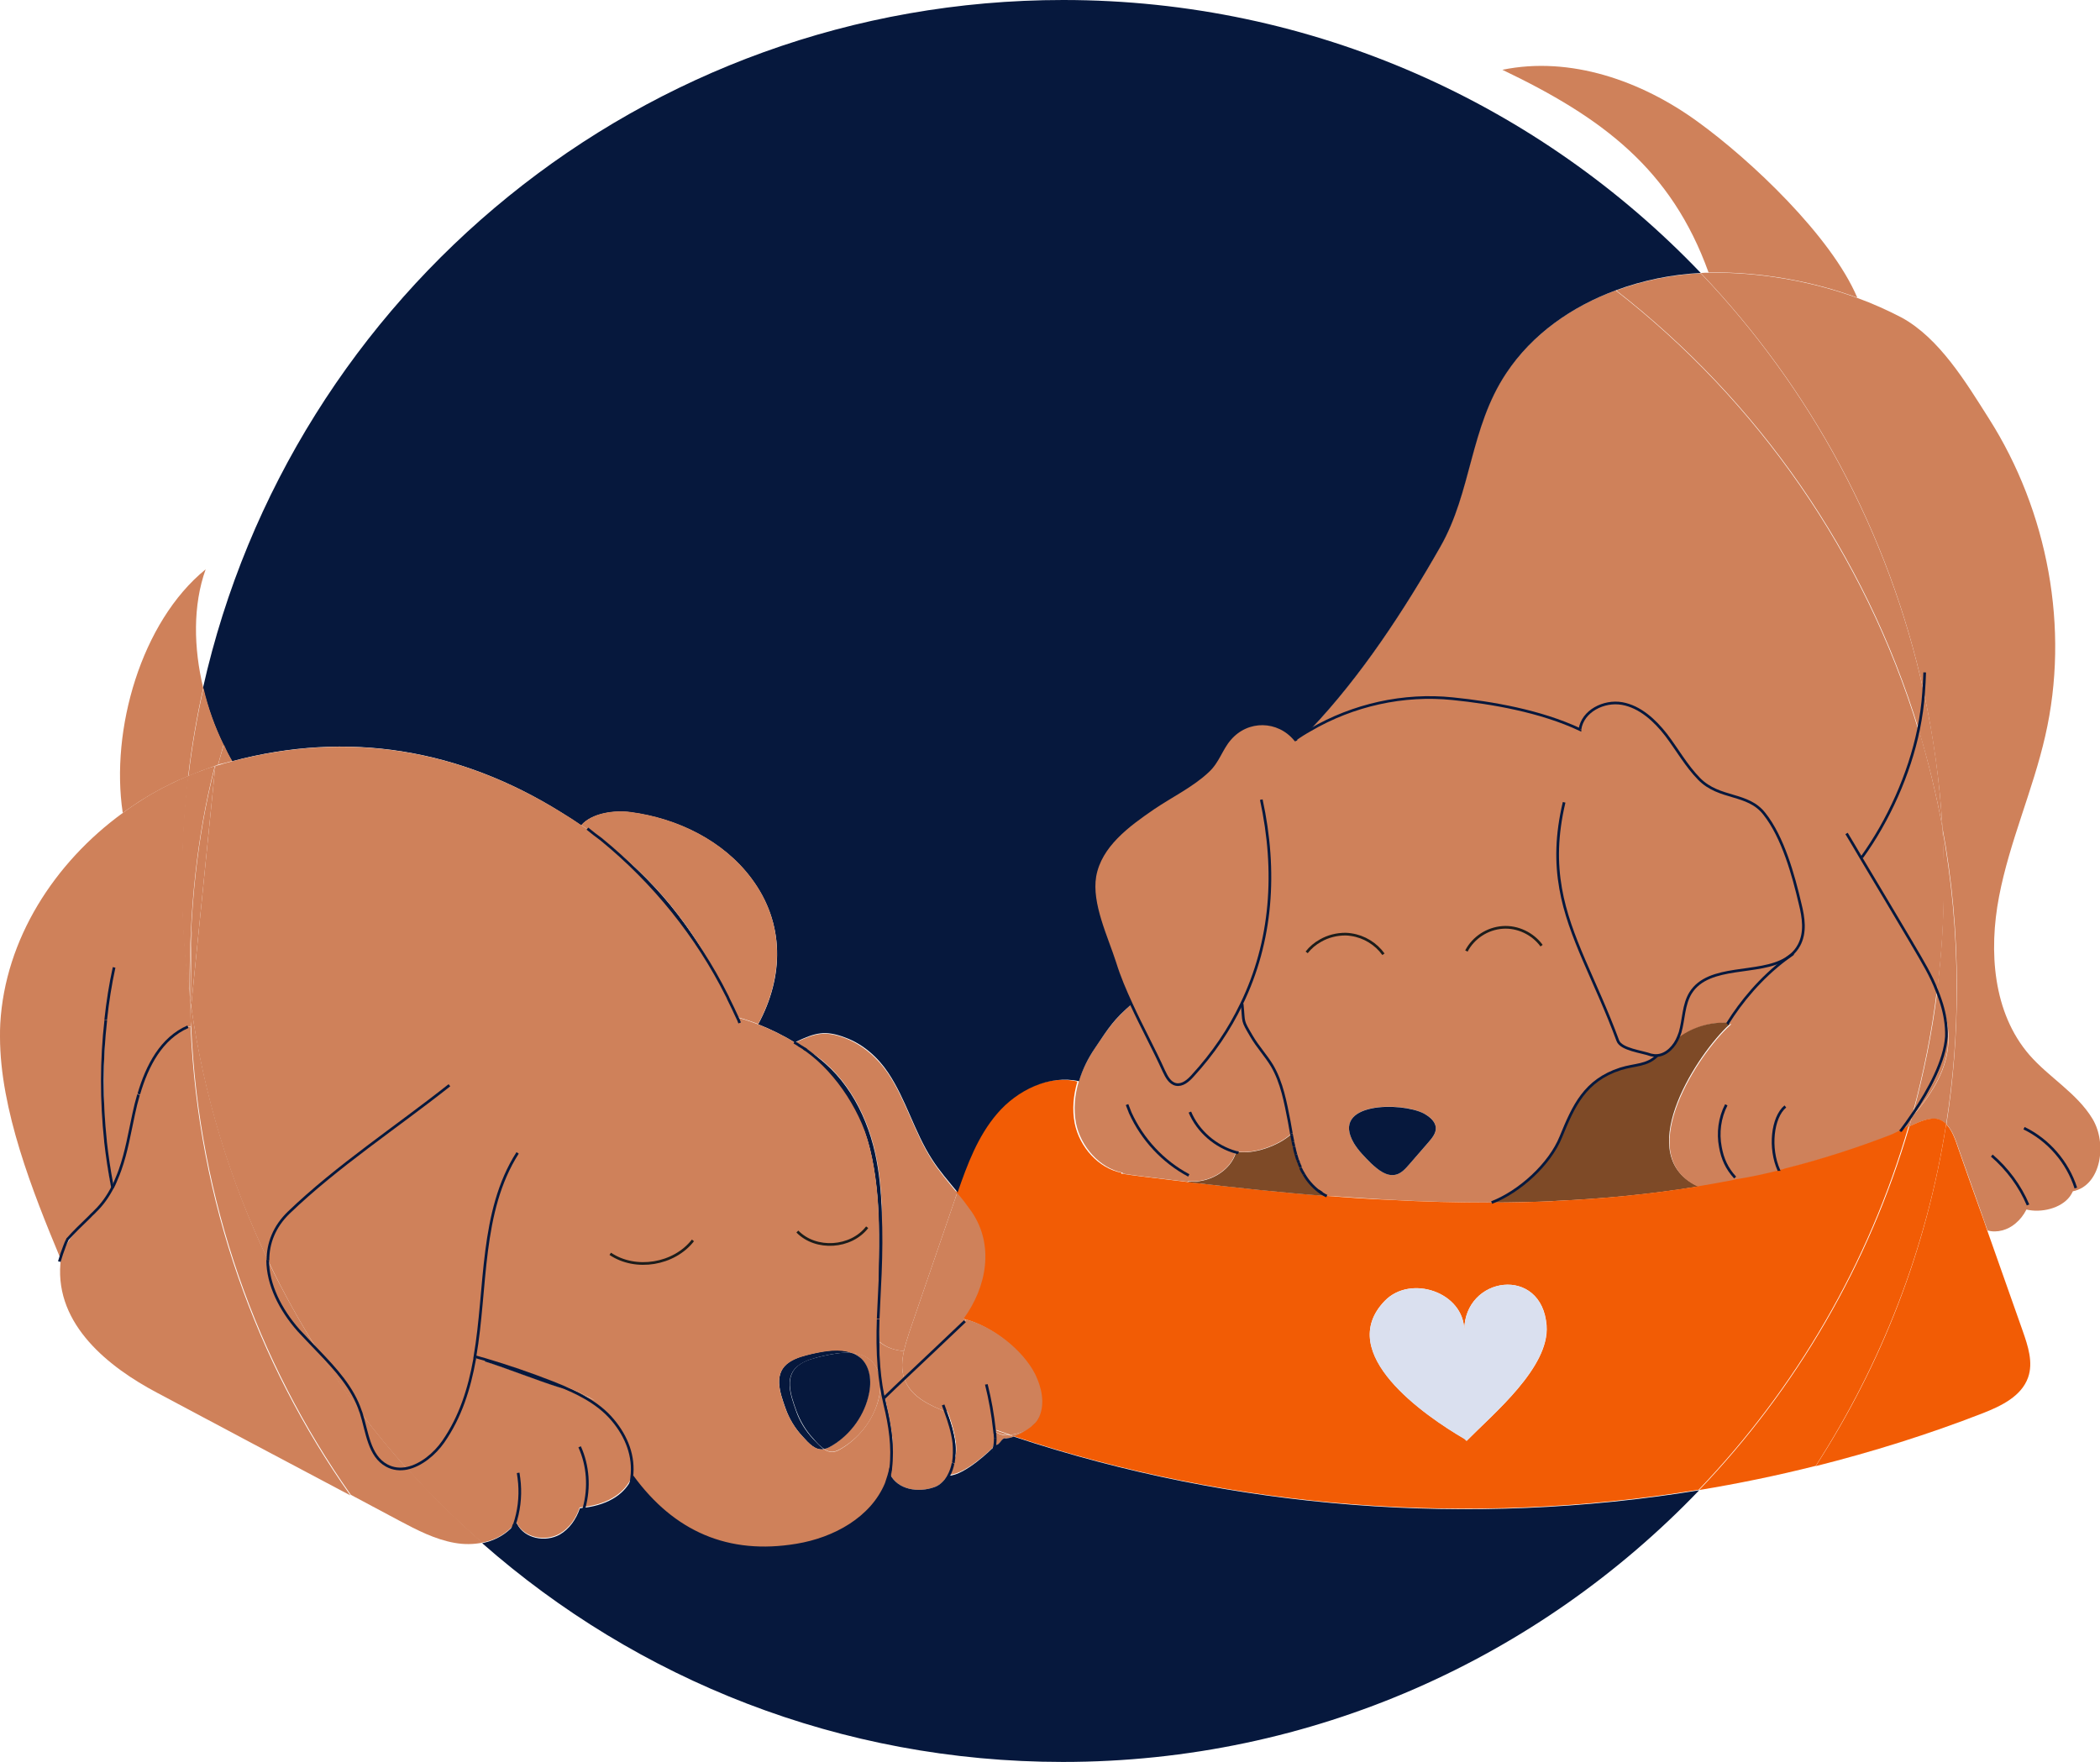 <?xml version="1.0" encoding="utf-8"?>
<!-- Generator: Adobe Illustrator 26.1.0, SVG Export Plug-In . SVG Version: 6.00 Build 0)  -->
<svg version="1.1" id="Calque_1" xmlns="http://www.w3.org/2000/svg" xmlns:xlink="http://www.w3.org/1999/xlink" x="0px" y="0px"
	 width="782.2px" height="656.3px" viewBox="0 0 782.2 656.3" style="enable-background:new 0 0 782.2 656.3;" xml:space="preserve"
	>
<style type="text/css">
	.st0{fill:#F25C05;}
	.st1{fill:#CF815A;}
	.st2{fill:#7E4A27;}
	.st3{fill:#06183D;}
	.st4{fill:#DAE0EF;}
	.st5{fill:none;stroke:#06183D;stroke-miterlimit:10;}
	.st6{fill:none;stroke:#1D1D1B;stroke-miterlimit:10;}
</style>
<path class="st0" d="M676.3,546.2c24.5-37.8,41.4-81,48.6-127.4c2.4,2.4,3.6,6.4,4.6,9.3c2.6,7.5,5.3,15,8,22.6
	c1,2.6,1.8,5.1,2.7,7.7c4.4,12.5,8.8,25,13.2,37.4c2,5.7,4,11.8,2,17.4c-2.5,7-10,10.6-16.9,13.3
	C718.2,534.4,697.4,540.9,676.3,546.2L676.3,546.2z"/>
<path class="st1" d="M725,384.4c0,0.5,0,1.1,0,1.6c-0.6,9.1-6.5,20-12.4,28.7c4-14.8,7.1-30,9-45.5c0.5,1.1,0.9,2.2,1.3,3.3
	C724.2,376.4,725,380.3,725,384.4L725,384.4z"/>
<path class="st1" d="M724.9,418.8c-0.9-0.9-1.8-1.5-3-1.8c-2.9-0.8-7,0.8-10.7,2.7c0.3-1.2,0.7-2.4,1-3.6c6.6-7.6,12.4-16.2,13.4-26
	c0.7-6-0.6-11.8-2.8-17.5c-0.4-1.2-0.8-2.4-1.3-3.5c1.7-13.4,2.5-27,2.5-40.9c0-6.7-0.2-13.4-0.6-20c3.5,19.3,5.4,39.2,5.4,59.6
	C728.9,385.1,727.5,402.2,724.9,418.8L724.9,418.8z"/>
<path class="st0" d="M711.2,419.6c3.8-1.8,7.8-3.5,10.7-2.7c1.2,0.3,2.2,1,3,1.8c-7.2,46.4-24.2,89.5-48.6,127.4
	c-14.3,3.6-28.8,6.6-43.4,9C669,517.4,696.2,471.1,711.2,419.6z"/>
<path class="st1" d="M723.5,308.2c0.4,6.6,0.6,13.2,0.6,20c0,13.8-0.9,27.5-2.5,40.9c-2.3-5.7-5.5-11.2-8.6-16.5
	c-0.2-0.3-0.4-0.7-0.6-1c0-0.1-0.1-0.1-0.1-0.2c-6.3-10.7-12.7-21.3-19-31.9l0.3-0.2c9.9-13.7,17.7-31.1,21.1-47.6
	C718.2,283.6,721.2,295.8,723.5,308.2L723.5,308.2z"/>
<path class="st1" d="M721.6,369c0.5,1.2,0.9,2.3,1.3,3.5c-0.4-1.1-0.9-2.2-1.3-3.3C721.5,369.2,721.6,369.1,721.6,369L721.6,369z"/>
<path class="st1" d="M716.6,258c3.6,16.3,5.9,33.1,6.9,50.2c-2.3-12.4-5.3-24.6-8.9-36.5C715.5,267.2,716.2,262.6,716.6,258
	L716.6,258z"/>
<path class="st1" d="M716.6,258c-0.4,4.6-1,9.2-1.9,13.8c-20-65.6-59.9-122.5-112.7-163.6c10-3.7,20.8-5.9,31.5-6.4
	C674.2,144.5,703.5,198.2,716.6,258L716.6,258z"/>
<path class="st1" d="M725,386c-0.4,10.9-6,20.8-12.7,29.8c0.1-0.4,0.2-0.7,0.3-1.1C718.4,406,724.4,395.1,725,386z"/>
<path class="st1" d="M715.4,357.2c-1-1.8-2.1-3.8-3.1-5.6c0.2,0.3,0.4,0.7,0.6,1c3.1,5.3,6.4,10.7,8.6,16.5c0,0.1,0,0.1,0,0.2
	C719.8,365.1,717.6,361.1,715.4,357.2L715.4,357.2z"/>
<path class="st1" d="M712.2,415.8c6.7-9,12.4-18.9,12.7-29.8c0-0.5,0-1.1,0-1.6c0-4-0.8-8-2.2-11.8c2.2,5.6,3.4,11.5,2.8,17.5
	c-1,9.8-6.8,18.4-13.4,26C712.2,415.9,712.2,415.9,712.2,415.8L712.2,415.8z"/>
<path class="st1" d="M711.6,416.7l0.6-0.8c0,0.1,0,0.1,0,0.2C712,416.2,711.8,416.5,711.6,416.7L711.6,416.7z"/>
<path class="st1" d="M712.2,416c-0.3,1.2-0.7,2.4-1,3.6c-1,0.5-2,1-3,1.5c-0.1,0.1-0.2,0.1-0.3,0.2l3.8-4.6l0-0.1
	C711.8,416.4,712,416.2,712.2,416L712.2,416z"/>
<path class="st1" d="M707.8,421.3c1.5-2,3.1-4.2,4.7-6.6c-0.1,0.4-0.2,0.7-0.3,1.1l-0.6,0.8l0,0.1L707.8,421.3L707.8,421.3z"/>
<path class="st1" d="M504.3,425.9c1.7,2.8,4,5.1,6.4,7.5c2.6,2.4,5.9,5.1,9.3,4.2c2-0.5,3.5-2.2,4.9-3.8c2.4-2.8,4.8-5.5,7.2-8.3
	c1.3-1.5,2.8-3.2,2.7-5.3c-0.1-2.4-2.3-4.3-4.5-5.4C522,410.4,495.3,410.5,504.3,425.9L504.3,425.9z M462.5,374.2
	c-4.5,9.3-10.5,18.3-18.2,26.7c-1.6,1.8-3.8,3.7-6.2,3.2c-2.3-0.5-3.5-2.9-4.5-5c-3.7-8.2-8.2-16.4-12.1-24.9
	c-2.3-5-4.5-10.1-6.1-15.3c-3.1-9.7-9.2-22.1-7.5-32.3c1.9-11.4,12.3-19.1,21.9-25.5c6.5-4.4,14.5-8.4,20.2-13.7
	c3.8-3.6,4.9-8.1,8.2-12c6.6-7.7,18-7.4,24.3,0.2c1.8-1.3,3.7-2.5,5.7-3.6c15.9-9.3,34.7-13.5,53-11.6c14.7,1.5,32.7,4.6,47.4,11.5
	v-0.1c1-6.8,9-10.8,15.7-9.6c6.7,1.2,12.2,6.2,16.4,11.7c4.1,5.5,7.5,11.5,12.3,16.4c7.7,7.8,18.1,5,24.3,13
	c6.8,8.8,10.7,22.8,13.3,33.5c1.2,5.1,2,10.7-0.4,15.3c-0.8,1.5-1.8,2.7-3,3.7c-0.6,0.4-1.2,0.8-1.8,1.3c-10.1,6.3-28.8,2-35.6,12.8
	c-2.7,4.3-2.5,9.8-3.9,14.7c-0.1,0.5-0.3,1.1-0.6,1.6c-1.5,3.5-4.5,6.7-7.8,7c-3.9,3.9-8.3,3.2-13.7,5
	c-13.2,4.3-17.5,13.8-22.2,25.3c-4.2,10.2-15.4,20.5-25.8,24.5c-12.4,0-24.9-0.3-37.3-1c-8-0.4-16-1-24.1-1.5
	c-0.7-0.3-1.3-0.7-1.8-1c-0.5-0.3-0.9-0.6-1.3-0.9c-2.3-1.7-4-3.8-5.4-6.2c-0.2-0.4-0.5-0.8-0.7-1.2c-0.2-0.4-0.4-0.8-0.6-1.2
	c-0.2-0.5-0.5-1.1-0.7-1.6c-0.1-0.4-0.3-0.8-0.5-1.2c-0.2-0.7-0.4-1.3-0.6-2c-0.3-1-0.5-1.9-0.7-2.9c-0.1-0.6-0.2-1.1-0.4-1.7
	c-0.2-0.9-0.3-1.7-0.5-2.5c0-0.2-0.1-0.4-0.1-0.6c-0.3-1.5-0.5-3-0.8-4.5c-1.3-7.2-2.7-14.5-6.4-20.8c-2.3-3.8-5.3-7.1-7.6-10.9
	c-3.7-6.3-2.8-4.8-3.5-11.8L462.5,374.2L462.5,374.2z"/>
<path class="st1" d="M632.3,45.3c19.9,14.4,49.8,42.7,59.5,65.6c-17.3-6.4-36.8-9.6-54.4-9.4h-1c-13.9-38.6-39.6-57.7-76.8-75.5
	C584.9,20.8,611.4,30.1,632.3,45.3L632.3,45.3z"/>
<path class="st1" d="M665.4,357.2c0.6-0.4,1.2-0.9,1.8-1.3C666.6,356.4,666,356.8,665.4,357.2z"/>
<path class="st1" d="M665.4,357.2c-9.6,7.2-16.8,16.2-21.7,23.9c-6.3-0.4-12.8,1.5-17.8,5.2h-0.6c0.2-0.5,0.4-1,0.6-1.6
	c1.4-4.9,1.2-10.3,3.9-14.7C636.6,359.2,655.3,363.5,665.4,357.2L665.4,357.2z"/>
<path class="st2" d="M644.6,381.3c-0.5,0.5-1.1,1-1.6,1.5c-12.4,12.2-34.9,48.3-10.3,59.2c-17.6,2.9-35.4,4.6-53.2,5.4
	c-0.2,0-0.6,0.1-0.9,0.1c-7.7,0.3-15.3,0.5-23,0.5c10.4-4,21.7-14.3,25.8-24.5c4.7-11.5,8.9-21,22.2-25.3c5.4-1.7,9.9-1.1,13.7-5
	c3.4-0.3,6.4-3.4,7.8-7h0.6c5.1-3.7,11.5-5.5,17.8-5.2c0.3,0,0.6,0,0.9,0.1L644.6,381.3L644.6,381.3z"/>
<path class="st1" d="M636.4,101.6h1c17.6-0.2,37,3,54.4,9.4c5.8,2.1,11.3,4.6,16.5,7.3c14.1,7.7,24,24.2,32.5,37.6
	c22,34.6,30.2,78.2,21,118.3c-4.6,20.2-13.3,39.4-17.2,59.8c-3.9,20.3-2.3,43.3,11.3,59c7.3,8.4,17.7,14.2,23.5,23.8
	c5.6,9.3,3.2,24.9-7.3,27c-0.3,0.7-0.7,1.3-1.1,1.9c-3.4,4.6-10.9,6.2-16.2,4.9c-1,2-2.4,3.8-4.1,5.2c-2.8,2.4-6.8,3.6-10.4,2.6
	c-0.9-2.5-1.8-5.1-2.7-7.7c-2.7-7.5-5.3-15-8-22.6c-1-2.9-2.2-6.8-4.6-9.3c2.6-16.6,3.9-33.7,3.9-51c0-20.3-1.8-40.2-5.4-59.6
	c-1-17.1-3.4-33.9-6.9-50.2c-13-59.8-42.3-113.5-83.1-156.3C634.5,101.6,635.5,101.6,636.4,101.6L636.4,101.6z"/>
<path class="st1" d="M588.5,271.8c-14.7-6.9-32.7-10-47.4-11.5c-18.3-1.9-37.1,2.3-53,11.6l-0.1-0.1c18.8-19.8,34.8-44.3,48.3-68
	c11.7-20.5,11-44.3,24.5-64.6c9.8-14.6,24.5-25,41-31c52.8,41.1,92.7,98.1,112.7,163.6c-3.4,16.5-11.2,34-21.1,47.6l-0.3,0.2
	c6.3,10.6,12.7,21.2,19,31.9c0,0,0,0.1,0.1,0.2c1,1.8,2.1,3.8,3.1,5.6c2.1,3.9,4.3,7.9,6.1,12c-1.9,15.5-5,30.7-9,45.5
	c-1.6,2.4-3.2,4.6-4.7,6.6c0,0,0,0,0,0c-0.3,0.1-0.5,0.2-0.7,0.3c-1.1,0.6-2.2,1-3,1.4c-5.8,2.2-11.6,4.3-17.5,6.2
	c-7.1,2.3-14.3,4.3-21.5,6.2c-0.5,0.1-1,0.2-1.4,0.4c-0.1,0-0.2,0.1-0.3,0.1c-0.2,0-0.4,0.1-0.6,0.2c-5.2,1.3-10.5,2.5-15.8,3.5
	c-0.6,0.1-1.1,0.2-1.7,0.4c-4.1,0.8-8.2,1.5-12.3,2.2c-24.6-10.9-2.1-47,10.3-59.2c0.5-0.5,1.1-1,1.6-1.5l-0.1-0.1
	c-0.3,0-0.6,0-0.9-0.1c4.9-7.8,12.1-16.7,21.7-23.9c0.6-0.4,1.2-0.8,1.8-1.3c1.2-1,2.2-2.2,3-3.7c2.5-4.7,1.7-10.2,0.4-15.4
	c-2.5-10.7-6.4-24.8-13.3-33.5c-6.2-8-16.7-5.3-24.3-13c-4.8-4.9-8.2-11-12.3-16.4c-4.2-5.4-9.7-10.5-16.4-11.7
	C597.5,260.9,589.5,264.9,588.5,271.8L588.5,271.8L588.5,271.8z"/>
<path class="st0" d="M662.6,436c0.2,0,0.4-0.1,0.6-0.2c0.1,0,0.2-0.1,0.3-0.1c0.5-0.1,1-0.2,1.4-0.4c7.2-1.8,14.4-3.9,21.5-6.2
	c5.9-1.9,11.7-4,17.5-6.2c0.9-0.4,1.9-0.8,3-1.4c0.2-0.1,0.5-0.2,0.7-0.3c0,0,0,0,0,0c0.1-0.1,0.2-0.1,0.3-0.2c1-0.5,2-1,3-1.5
	c-14.9,51.5-42.1,97.8-78.2,135.5c-85,13.9-173.5,7.2-255.3-20c2.2-0.7,4.5-2.1,6.3-3.7c0.1-0.1,0.2-0.2,0.3-0.3
	c0.7-0.6,1.4-1.3,1.9-2c0.3-0.5,0.3-0.5,0,0c0.3-0.4,0.6-0.9,0.7-1.3c2.2-5,1-11-1.6-16c-4.6-9-15.8-17.7-25.8-20.3
	c-0.2-0.1-0.5-0.1-0.7-0.2c8.7-11.8,11.5-27.5,3-39.9c-1.7-2.4-3.5-4.8-5.4-7c3.6-10.4,7.5-21,14.7-29.3
	c7.5-8.8,19.4-14.7,30.5-12.1c-1.5,5.1-2,10.4-1,15.6c1.8,8.8,8.8,16.7,17.4,18.4l-0.1,0.3c2.6,0.4,5.3,0.8,7.9,1.1
	c5.5,0.7,11,1.3,16.5,2c17.2,2,34.4,3.9,51.7,5.2c8,0.6,16.1,1.2,24.1,1.5c12.4,0.7,24.8,1,37.3,1c7.7,0,15.3-0.2,23-0.5
	c0.3,0,0.6-0.1,0.9-0.1c17.8-0.8,35.6-2.5,53.2-5.4c4.1-0.7,8.2-1.4,12.3-2.2c0.6-0.1,1.2-0.2,1.7-0.4
	C652.1,438.5,657.4,437.3,662.6,436L662.6,436z M545.4,495.6c-0.1-14.2-20-20.9-29.6-11c-18.9,19.5,14.9,42.8,29.8,51.5l0.7,0.7
	c9.9-10.1,30.9-27.4,29.8-42.9C574.4,471.3,545.4,475.3,545.4,495.6L545.4,495.6z"/>
<path class="st3" d="M504.3,425.9c-9-15.4,17.7-15.4,26-11.1c2.2,1.2,4.4,3,4.5,5.4c0.1,2-1.4,3.8-2.7,5.3c-2.4,2.8-4.8,5.5-7.2,8.3
	c-1.4,1.6-2.9,3.3-4.9,3.8c-3.5,0.9-6.7-1.8-9.3-4.2C508.3,431,506,428.7,504.3,425.9L504.3,425.9z"/>
<path class="st4" d="M515.8,484.7c9.6-10,29.5-3.3,29.6,11c0-20.4,29-24.4,30.6-1.8c1.1,15.6-19.8,32.8-29.8,42.9l-0.7-0.7
	C530.7,527.5,496.9,504.2,515.8,484.7L515.8,484.7z"/>
<path class="st2" d="M491.1,443.6c0.4,0.3,0.9,0.6,1.3,0.9C492,444.2,491.5,443.9,491.1,443.6z"/>
<path class="st2" d="M494.3,445.6c-17.2-1.3-34.5-3.2-51.7-5.2v-0.3c7.2,0.9,15.7-3.6,17.8-10.8c0.1-0.1,0.1-0.2,0.1-0.3
	c6.2,1.3,16-2.2,20.6-6.6c0,0.2,0.1,0.4,0.1,0.6c0.2,0.9,0.3,1.7,0.5,2.5c0.1,0.6,0.2,1.1,0.4,1.7c0.2,1,0.5,2,0.7,2.9
	c0.2,0.7,0.4,1.3,0.6,2c0.2,0.4,0.3,0.8,0.5,1.2c0.2,0.6,0.4,1.1,0.7,1.6c0.2,0.4,0.4,0.9,0.6,1.2c0.2,0.4,0.4,0.8,0.7,1.2
	c1.3,2.3,3.1,4.4,5.4,6.2c0.4,0.3,0.9,0.6,1.3,0.9C493,444.9,493.6,445.2,494.3,445.6L494.3,445.6z"/>
<path class="st1" d="M433.6,399.1c1,2.1,2.2,4.5,4.5,5c2.4,0.5,4.6-1.4,6.2-3.2c7.7-8.4,13.7-17.3,18.2-26.7l0.2,0.1
	c0.7,7-0.2,5.5,3.5,11.8c2.2,3.8,5.3,7.1,7.6,10.9c3.7,6.3,5,13.7,6.4,20.8c0.3,1.5,0.5,3,0.8,4.5c-4.6,4.4-14.4,7.9-20.6,6.6
	c0,0.1,0,0.1-0.1,0.3c-2,7.2-10.6,11.7-17.8,10.8v0.3c-5.6-0.7-11.1-1.3-16.5-2c-2.6-0.3-5.3-0.7-7.9-1.1l0.1-0.3
	c-8.6-1.7-15.6-9.7-17.4-18.4c-1-5.2-0.5-10.5,1-15.6c1.3-4.4,3.5-8.6,6-12.4c5.3-7.8,7.1-10.6,13.7-16.4
	C425.5,382.7,429.9,390.9,433.6,399.1L433.6,399.1z"/>
<path class="st3" d="M387,527.9c-0.2,0.4-0.4,0.9-0.7,1.3C386.5,528.7,386.8,528.3,387,527.9z"/>
<path class="st3" d="M384.3,531.2c0.7-0.7,1.4-1.3,1.9-2C385.7,529.9,385.1,530.6,384.3,531.2z"/>
<path class="st1" d="M376,534.6c2.8-0.2,5.7-1.4,7.9-3.1c-1.8,1.6-4.1,2.9-6.3,3.7C377.1,535,376.6,534.8,376,534.6L376,534.6z"/>
<path class="st1" d="M376,534.6c-1.8,0.1-3.5-0.2-5-1.1h-0.3c0-0.2,0-0.5,0-0.7C372.6,533.4,374.3,534,376,534.6L376,534.6z"/>
<path class="st1" d="M352.2,525.9c-6-2.4-12.5-5.5-15-11.4c-0.1-0.3-0.2-0.6-0.3-0.9c7.5-7.1,15.5-14.6,22.6-21.4l0.2-0.7
	c10,2.6,21.2,11.3,25.8,20.3c2.5,5,3.8,11,1.6,16c-0.2,0.4-0.4,0.9-0.7,1.3c-0.2,0.3-0.2,0.3,0,0c-0.5,0.7-1.1,1.4-1.9,2
	c-0.1,0.1-0.2,0.2-0.3,0.3c-2.2,1.8-5.2,2.9-7.9,3.1c-1.7-0.6-3.5-1.2-5.2-1.8c0,0.2,0,0.4,0,0.7l-0.3,0c0,0.2,0,0.4,0.1,0.5
	c0,0.5,0.1,1,0.1,1.6v0c0,0.2-0.1,0.6-0.1,0.8c-0.1,1-0.4,1.9-0.9,2.8c0,0-10,10-16.3,10.3c0.7-1.4,1.2-2.9,1.6-4.6
	c0-0.1,0-0.1,0-0.2c0.4-1.2,0.7-2.4,0.8-3.5c0.7-5-3-15.3-3.4-15.5C352.4,526,352.3,526,352.2,525.9L352.2,525.9z"/>
<path class="st1" d="M370.6,534.1c0-0.2,0-0.3-0.1-0.5l0.3,0h0.3c1.4,1,3.1,1.2,5,1.1c0.5,0.2,1.1,0.4,1.6,0.5c-1,0.4-2,0.6-2.9,0.7
	c-1.7-0.6-2.3,2.9-4,2.3l0-0.4l-0.1,0.2c0.1-0.7,0.1-1.5,0.1-2.2v0C370.6,535.1,370.6,534.6,370.6,534.1L370.6,534.1z"/>
<path class="st4" d="M370.6,536.5c0-0.2,0.1-0.6,0.1-0.8c0,0.7,0,1.5-0.1,2.2l-0.9,1.5C370.1,538.5,370.4,537.5,370.6,536.5
	L370.6,536.5z"/>
<path class="st4" d="M369.7,539.4l0.9-1.5c-0.1,0.9-0.3,1.8-0.8,2.6L369.7,539.4L369.7,539.4z"/>
<path class="st1" d="M359.4,492.2c-7.1,6.8-15.1,14.3-22.6,21.4c-1.1-3.3-0.9-6.8-0.1-10.3c0.5-2.4,1.3-4.7,2-7
	c5.7-16.5,11.3-33,17-49.5c0.3-0.8,0.6-1.6,0.8-2.4c1.9,2.2,3.7,4.6,5.4,7c8.5,12.4,5.7,28-3,39.9c0.2,0,0.5,0.1,0.7,0.2
	L359.4,492.2L359.4,492.2z"/>
<path class="st1" d="M356.5,444.4c-0.2,0.8-0.6,1.6-0.8,2.4c-5.7,16.5-11.3,33-17,49.5c-0.7,2.2-1.5,4.6-2,7
	c-3.4-0.2-6.6-1.3-9.2-3.5c-0.2-2.8-0.3-5.6-0.4-8.4v-0.2c0.2-4.3,0.4-8.6,0.6-12.8l0.2-4.2c0.8-15.1,1.4-30.2-1.9-44.9
	c-3.5-15.5-12-30.5-25.7-38.3c0,0,0,0,0,0c-0.8-0.6-1.6-1.1-2.5-1.6c0,0-0.1,0-0.1-0.1c-0.5-0.3-0.9-0.6-1.4-0.9l0.1-0.1
	c7.1-3.2,10.7-4.5,18.5-1.5c6.5,2.5,12,7.4,15.8,13c6.7,10,9.8,22,16.3,32.2C349.8,436.4,353.2,440.4,356.5,444.4L356.5,444.4z"/>
<path class="st1" d="M355.2,537.6c0.2,2.4,0.2,4.9-0.2,7.4c0,0.1,0,0.1,0,0.2c-0.5,1.6-1.2,3.2-2.1,4.6c-1.2,1.9-2.8,3.5-4.8,4.2
	c-6.1,2.2-13.7,1-16.6-4.8V549c0.2-0.7,0.3-1.5,0.4-2.2l0,0c1.8-8.8-0.4-17.3-2.3-26.2c2.4-2.2,4.8-4.6,7.3-7
	c0.1,0.3,0.2,0.6,0.3,0.9c2.5,6,9,9,15,11.4C353.5,529.7,354.8,533.5,355.2,537.6L355.2,537.6z"/>
<path class="st3" d="M352.5,526c0.4,0.2,4.1,10.4,3.4,15.5c-0.2,1.1-0.4,2.3-0.8,3.5c0.4-2.5,0.5-5,0.2-7.4c-0.4-4-1.7-7.9-3.1-11.7
	C352.3,525.9,352.4,526,352.5,526L352.5,526z"/>
<path class="st1" d="M336.7,503.3c-0.8,3.5-1,7,0.1,10.3c-2.5,2.4-5,4.7-7.3,7c-0.7-3.2-1.4-6.4-1.8-9.6c-0.1-0.5-0.1-1.1-0.2-1.7
	c-0.2-3,0.2-6.6,0-9.4C330.1,502,333.3,503.1,336.7,503.3L336.7,503.3z"/>
<path class="st3" d="M329.5,520.6c2,8.8,4.1,17.4,2.3,26.2c1-7.8-0.2-15.8-2.2-23.5c-1.2-4.6-1.9-9.3-2.2-14h0
	c0,0.6,0.1,1.2,0.2,1.7C328.1,514.2,328.8,517.4,329.5,520.6L329.5,520.6z"/>
<path class="st3" d="M327.5,499.9c0.2,2.8-0.2,6.4,0,9.4h0c-0.5-5.9-0.5-11.8-0.4-17.8C327.2,494.3,327.3,497.1,327.5,499.9
	L327.5,499.9z"/>
<path class="st3" d="M325,429.1c-3.2-14.1-12.6-29.4-24.8-38c13.7,7.8,22.2,22.8,25.7,38.3c3.3,14.7,2.7,29.8,1.9,44.9
	C328.5,459.2,328.3,443.7,325,429.1L325,429.1z"/>
<path class="st1" d="M317.3,504c2.8,0.2,5.4,1.1,7.4,3.1c3.6,3.6,3.8,9.4,2.5,14.3c-2,7.9-7.5,14.8-14.7,18.7
	c-2.2,1.2-4,0.8-5.6-0.3c0.6-0.1,1.2-0.3,1.8-0.6c7.1-3.9,12.6-10.8,14.6-18.7c1.3-4.9,1.1-10.7-2.5-14.3
	C319.8,505.2,318.6,504.5,317.3,504L317.3,504z"/>
<path class="st3" d="M306.4,505.2c3.5-0.8,7.4-1.5,10.9-1.2c1.3,0.5,2.5,1.2,3.6,2.2c3.6,3.6,3.8,9.4,2.5,14.3
	c-2,7.9-7.5,14.9-14.6,18.7c-0.6,0.3-1.2,0.5-1.8,0.6c-1.5-0.9-2.8-2.4-4.1-3.9c-2.8-3-4.9-6.6-6.3-10.4c-2.1-5.9-4.8-13.3,1.6-17.4
	C300.5,506.6,303.5,505.9,306.4,505.2L306.4,505.2z"/>
<path class="st3" d="M302.8,536c1.3,1.4,2.7,2.9,4.1,3.9c-3.2,0.6-5.6-2.1-8-4.8c-2.8-3-5-6.6-6.3-10.4c-2.1-5.9-4.8-13.3,1.6-17.4
	c2.5-1.6,5.4-2.3,8.3-3c4.9-1.1,10.4-2.1,14.8-0.3c-3.5-0.3-7.4,0.4-10.9,1.2c-2.9,0.7-5.8,1.4-8.3,3c-6.4,4.1-3.7,11.4-1.6,17.4
	C297.8,529.4,300,533,302.8,536L302.8,536z"/>
<path class="st3" d="M299.4,390.6c0.3,0.2,0.6,0.3,0.9,0.5c0,0,0,0,0,0c12.1,8.6,21.6,23.9,24.8,38c3.3,14.7,3.5,30.1,2.9,45.2
	l-0.2,4.2c-0.2,4.3-0.4,8.5-0.6,12.8c-0.3-11.9,0.4-23.9,0.1-35.9c-0.4-18.1-3.4-37.1-14.3-51.7
	C309.2,398.6,304.6,394.3,299.4,390.6L299.4,390.6z"/>
<path class="st1" d="M299.3,390.5c-0.5-0.3-1-0.7-1.5-1c0.9,0.5,1.7,1,2.5,1.6C300,390.9,299.7,390.7,299.3,390.5
	C299.4,390.6,299.3,390.5,299.3,390.5L299.3,390.5z"/>
<path class="st3" d="M296.2,388.5c-4.3-2.7-9-5-13.8-6.9c9.6-17.7,10-37.6-2.5-54.3c-10.5-14.1-27.6-22.4-45-24.7
	c-6-0.8-14.5,0.3-18.4,4.9c-2.4-1.6-4.8-3.2-7.4-4.8c-38.1-23.8-79.5-30.6-122.7-19.1c-1.1-2-2.2-4-3.2-6.1
	c-3.2-6.6-5.8-13.8-7.6-21.2C108.5,109.6,239.4,0,396,0c93.4,0,177.7,39.1,237.5,101.7c-10.7,0.5-21.5,2.7-31.5,6.4
	c-16.6,6.1-31.3,16.4-41,31c-13.5,20.3-12.8,44.1-24.5,64.6c-13.5,23.7-29.5,48.2-48.3,68l0.1,0.1c-1.9,1.1-3.9,2.4-5.7,3.6
	c-6.3-7.6-17.7-7.9-24.3-0.2c-3.3,3.8-4.3,8.4-8.2,12c-5.7,5.4-13.7,9.3-20.2,13.7c-9.5,6.5-19.9,14.1-21.9,25.5
	c-1.7,10.2,4.4,22.6,7.5,32.3c1.6,5.2,3.8,10.3,6.1,15.3c-6.7,5.8-8.4,8.5-13.7,16.4c-2.6,3.8-4.7,8-6,12.4
	c-11.1-2.5-23.1,3.4-30.5,12.1c-7.2,8.4-11.1,18.9-14.7,29.3c-3.3-4-6.8-8-9.6-12.4c-6.5-10.1-9.6-22.2-16.3-32.2
	c-3.8-5.7-9.3-10.6-15.8-13c-7.8-3-11.4-1.8-18.5,1.5L296.2,388.5L296.2,388.5L296.2,388.5z"/>
<path class="st3" d="M270.7,370.9c-11.2-22.3-27.2-42.2-46.6-58.1C242.9,327,258.1,344.4,270.7,370.9z"/>
<path class="st3" d="M190.2,569.5c0.5-0.5,1-1,1.4-1.5v0l0.6-0.7l0.4,0.4c2.7,5.5,10.5,7,15.9,4c3.6-2.1,6.1-5.7,7.5-9.8
	c0.5-0.1,1.1-0.1,1.6-0.2c9.8-1.2,15.4-5.7,17.7-10.9v-0.1c0.1-0.2,0.2-0.4,0.2-0.6l0,0h0c15.3,21,35.7,29.9,61.3,25.6
	c13.9-2.3,27.9-9.9,33.3-22.9c0.7-1.9,1.3-3.9,1.7-5.9c-0.1,0.8-0.2,1.5-0.3,2.2v0.1c2.9,5.8,10.5,7,16.6,4.8c2-0.7,3.5-2.3,4.8-4.2
	c0.9-1.4,1.6-3,2.1-4.6c-0.3,1.6-0.8,3.1-1.6,4.6c6.3-0.3,16.3-10.3,16.3-10.3v0l0.1,1.1c0.5-0.8,0.7-1.7,0.8-2.6l0.1-0.2l0,0.4
	c1.7,0.6,2.3-2.9,4-2.3c0.9-0.1,1.9-0.3,2.9-0.7c81.8,27.2,170.2,33.9,255.3,20c-59.7,62.3-143.8,101.2-237,101.2
	c-82.9,0-158.6-30.7-216.3-81.5C183.6,574.1,187.3,572.3,190.2,569.5L190.2,569.5z"/>
<path class="st1" d="M224.1,312.8c-2.5-1.9-5-3.7-7.6-5.4c4-4.6,12.4-5.7,18.4-4.9c17.4,2.3,34.5,10.6,45,24.7
	c12.5,16.7,12,36.6,2.5,54.3c-2.6-1-5.2-1.9-7.9-2.6c-1-2.3-2.1-4.5-3.2-6.7c-0.1-0.3-0.2-0.6-0.4-0.9c-0.1-0.1-0.1-0.2-0.2-0.4
	C258.1,344.4,243,327,224.1,312.8C224.1,312.8,224.1,312.8,224.1,312.8L224.1,312.8z"/>
<path class="st1" d="M298.9,535.1c2.4,2.6,4.8,5.3,8,4.8c1.6,1.1,3.5,1.5,5.6,0.3c7.1-3.9,12.6-10.9,14.7-18.7
	c1.3-4.9,1.1-10.7-2.5-14.3c-2-2-4.6-2.9-7.4-3.1c-4.4-1.7-9.9-0.8-14.8,0.3c-2.9,0.7-5.8,1.4-8.3,3c-6.4,4.1-3.7,11.4-1.6,17.4
	C294,528.5,296.1,532.1,298.9,535.1L298.9,535.1z M99.8,469.5c-14.1-29.4-23.9-61.2-28.6-94.6l9-89.5c0.3-0.1,0.7-0.2,1-0.3
	c0.9-0.3,1.8-0.5,2.7-0.8c0.1,0,0.3-0.1,0.4-0.1c0.8-0.2,1.5-0.4,2.2-0.6c43.2-11.4,84.6-4.6,122.7,19.1c2.5,1.5,5,3.1,7.4,4.8
	c2.6,1.7,5.1,3.5,7.6,5.4c0,0,0,0,0.1,0.1c19.3,15.8,35.3,35.7,46.6,58.1c0.1,0.1,0.1,0.2,0.2,0.4c0.1,0.3,0.3,0.6,0.4,0.9
	c1.1,2.2,2.2,4.5,3.2,6.7c2.7,0.7,5.3,1.6,7.9,2.6c4.8,1.9,9.5,4.2,13.8,6.9h0c0.5,0.3,0.9,0.6,1.4,0.9c0.1,0,0.1,0,0.1,0.1
	c0.5,0.3,1,0.7,1.5,1c0,0,0.1,0,0.1,0c5.2,3.7,9.8,8.1,13.6,13.2c10.9,14.6,13.8,33.5,14.3,51.7c0.3,12-0.4,24-0.1,35.9v0.2
	c-0.2,5.9-0.2,11.9,0.3,17.8c0.4,4.7,1.1,9.4,2.2,14c1.9,7.7,3.1,15.8,2.2,23.5l0,0c-0.4,1.9-1,3.9-1.7,5.9
	c-5.4,13-19.4,20.6-33.3,22.9c-25.6,4.3-46-4.6-61.3-25.6h0l0,0c0,0.2-0.1,0.4-0.2,0.6c1-7.9-1.9-15.2-7-21.3
	c-2.9-3.5-6.6-6.3-10.7-8.6v0c-1.4-0.8-2.8-1.5-4.3-2.2c2.8,0.9,5.5,1.9,8.1,3.1c-3.8-2.1-7.9-4-12-5.5c-9.2-3.7-18.7-6.8-28.2-9.6
	l-0.4,0c0,0.1,0,0.1,0,0.2c-1.1-0.4-2.3-0.7-3.5-1l-0.4,0c-0.1,0.3-0.1,0.6-0.1,0.9c-2,11.1-5.3,21.6-11.7,30.8
	c-3.2,4.6-8.3,8.8-13.5,9.9c-6-6.6-11.7-13.5-17.1-20.7c-0.1-0.2-0.1-0.3-0.2-0.5c-2.9-8.8-9.3-15.7-15.7-22.4
	C111.7,492.6,105.4,481.3,99.8,469.5L99.8,469.5L99.8,469.5z"/>
<path class="st1" d="M191.5,567.9c-0.4,0.6-0.9,1.1-1.4,1.5c-2.9,2.8-6.6,4.6-10.6,5.3c-9.9-8.7-19.3-17.9-28-27.7
	c5.2-1.1,10.3-5.3,13.5-9.9c6.5-9.2,9.7-19.7,11.7-30.8c0-0.3,0.1-0.6,0.1-0.9l0.4,0c1.1,0.3,2.3,0.7,3.5,1l-0.1,0.7
	c7.7,2.4,19.8,7.1,27.5,9.6c1.7,0.5,3.4,1.1,5.1,1.6c1.5,0.7,2.9,1.4,4.3,2.2v0c4.1,2.3,7.8,5.1,10.7,8.6c5.1,6.1,8,13.4,7,21.3v0.1
	c-2.4,5.2-7.9,9.7-17.7,10.9c-0.5,0.1-1.1,0.1-1.6,0.2c-1.3,4-3.8,7.7-7.5,9.8c-5.3,3-13.2,1.5-15.9-4l-0.4-0.4L191.5,567.9
	L191.5,567.9L191.5,567.9z"/>
<path class="st3" d="M180.7,506.6c8.4,2.5,16.6,5.3,24.8,8.5c2.6,1,5.2,2.1,7.7,3.3c-1.7-0.6-3.4-1.1-5.1-1.6
	c-7.7-2.4-19.8-7.2-27.5-9.6L180.7,506.6z"/>
<path class="st1" d="M180.7,506.6c0-0.1,0-0.1,0-0.2l0.4,0c9.6,2.8,19,5.9,28.2,9.6c4.1,1.6,8.2,3.4,12,5.5
	c-2.6-1.2-5.4-2.2-8.1-3.1c-2.5-1.2-5.2-2.3-7.7-3.3C197.4,511.9,189.1,509,180.7,506.6L180.7,506.6z"/>
<path class="st1" d="M151.6,547.1c-2.5,0.5-5.1,0.3-7.5-1c-6.7-3.6-7.3-12.5-9.6-19.7C139.9,533.5,145.6,540.4,151.6,547.1
	L151.6,547.1z"/>
<path class="st1" d="M134.3,525.9c0.1,0.2,0.1,0.3,0.2,0.5c-5.6-7.4-10.9-15-15.9-22.9C125,510.3,131.4,517.2,134.3,525.9
	L134.3,525.9z"/>
<path class="st1" d="M118.6,503.5c-2.5-2.6-5-5.2-7.4-7.8c-6.8-7.7-11.5-17.1-11.5-26.2C105.4,481.2,111.7,492.6,118.6,503.5z"/>
<path class="st1" d="M86.5,283.5c-0.8,0.2-1.5,0.4-2.2,0.6c-0.1,0-0.3,0.1-0.4,0.1c-0.7,0.2-1.8,0.4-2.6,0.6c0.6-2.5,1.4-5,2.1-7.5
	C84.3,279.5,85.3,281.5,86.5,283.5L86.5,283.5z"/>
<path class="st1" d="M83.8,284.2c-0.9,0.2-1.8,0.5-2.7,0.8c0,0,0-0.1,0.1-0.1C82.1,284.7,83.1,284.4,83.8,284.2L83.8,284.2z"/>
<path class="st1" d="M83.3,277.4c-0.7,2.5-1.4,5-2.1,7.5c-0.4,0.1-0.8,0.2-1.1,0.3c0,0.1,0,0.1-0.1,0.2c-0.4,0.1-0.8,0.2-1.2,0.4
	c-0.8,0.2-1.7,0.6-2.5,0.9c-0.7,0.2-1.4,0.5-2.1,0.8c-1.3,0.5-2.7,1-4,1.6c1.3-11.1,3.2-22,5.6-32.8
	C77.5,263.7,80.1,270.9,83.3,277.4L83.3,277.4z"/>
<path class="st1" d="M81.2,284.9c0,0,0,0.1-0.1,0.1c-0.3,0.1-0.7,0.2-1,0.3v0c0,0-0.1,0-0.1,0c0-0.1,0-0.1,0.1-0.2
	C80.4,285.1,80.7,285,81.2,284.9L81.2,284.9z"/>
<path class="st1" d="M80.1,285.3L80.1,285.3c0,0-0.1,0-0.1,0C80.1,285.3,80.1,285.3,80.1,285.3L80.1,285.3z"/>
<path class="st1" d="M80,285.4L80,285.4c-0.4,0.1-0.8,0.3-1.2,0.4C79.2,285.6,79.6,285.5,80,285.4L80,285.4z"/>
<path class="st1" d="M78.8,285.8c0.4-0.1,0.8-0.3,1.2-0.4c-6.8,26.4-9.4,53.9-9.4,82.4c0,1.2,0,2.5,0,3.7v0.3
	c-1.9-14.3-2.9-28.8-2.9-43.6c0-13.2,0.8-26.3,2.3-39.1c1.3-0.6,2.6-1.1,4-1.6c0.7-0.2,1.4-0.5,2.1-0.8
	C77.1,286.3,77.9,286,78.8,285.8L78.8,285.8z"/>
<path class="st1" d="M76.3,286.6c-0.7,0.2-1.4,0.5-2.1,0.8C74.8,287.1,75.6,286.9,76.3,286.6z"/>
<path class="st1" d="M74.1,287.4c-1.3,0.5-2.7,1-4,1.6v0C71.5,288.5,72.8,287.9,74.1,287.4z"/>
<path class="st1" d="M70.9,377.5l0.3-2.7c4.8,33.4,14.6,65.2,28.6,94.6v0c0,9.1,4.7,18.5,11.5,26.2c2.4,2.7,4.9,5.2,7.4,7.8
	c5,7.9,10.3,15.5,15.9,22.9c2.3,7.2,2.9,16.2,9.6,19.7c2.4,1.3,4.9,1.5,7.5,1c8.8,9.8,18.1,19,28,27.7c-3.4,0.7-6.9,0.7-10.3,0.1
	c-7.4-1.3-14.1-4.8-20.7-8.3c-6-3.2-12-6.4-18-9.6c-35.1-49.8-56.6-109.7-59.5-174.5C71,380.9,70.9,379.2,70.9,377.5L70.9,377.5z"/>
<path class="st1" d="M71.3,346.5l-0.4,27c-0.1-0.5-0.1-1.1-0.2-1.6c0-0.1,0-0.3,0-0.4c0-1.2,0-2.5,0-3.7
	C70.7,360.6,70.9,353.5,71.3,346.5L71.3,346.5z"/>
<path class="st1" d="M70.7,367.8c0-28.5,2.6-56,9.4-82.4v0c0,0,0.1,0,0.1,0l-9,89.5c-0.1-0.5-0.1-1-0.2-1.4l0.4-27
	C70.9,353.5,70.7,360.6,70.7,367.8L70.7,367.8z"/>
<path class="st1" d="M71.1,374.9l-0.3,2.7l0.1-4.1C71,373.9,71.1,374.4,71.1,374.9L71.1,374.9z"/>
<path class="st1" d="M39.3,425.3c0.5,6.5,1.1,12.1,2.1,16.2l0.3-0.2c0.1,0.3,0.1,0.6,0.2,1c-0.9,1.6-1.8,3.2-2.9,4.7
	c-1.6,2.2-3.4,4.2-5.3,6.2c-0.2,0.2-0.4,0.3-0.6,0.6c-2.6,2.5-5.7,5.5-7.6,7.7c-0.1,0.1-0.1,0.2-0.2,0.2c-0.1,0.1-0.2,0.2-0.2,0.4
	c-1,1.5-1.9,4-2.6,6.7h0C12.2,444.1,0,413.4,0,386.2c0-1.6,0-3.3,0.1-4.9c1.8-31.4,20.1-59.9,45.7-78.5c1.3-1,2.7-1.9,4.1-2.9
	c1.4-0.9,2.8-1.8,4.2-2.7c1.4-0.9,2.8-1.7,4.3-2.5c1.5-0.8,2.9-1.6,4.4-2.3c1.3-0.6,2.6-1.3,3.9-1.9c0.3-0.2,0.7-0.3,1-0.4
	c0.6-0.3,1.2-0.6,1.9-0.8c0.2-0.1,0.4-0.2,0.6-0.2c-1.5,12.8-2.3,25.9-2.3,39.1c0,14.8,1,29.4,2.9,43.6c0,0.3,0,0.6,0,0.9
	c0.1,3.3,0.2,6.5,0.3,9.8l-1,0c-9.9,4.3-15.2,14.5-18.3,25.1l-0.1,0.2c-0.7,2.4-1.3,4.8-1.8,7.2c-1.5,6.9-2.8,14.2-5.1,20.9
	c-0.2,0.5-0.4,1.1-0.6,1.6c-0.4,1-0.9,2-1.4,3l-1.1,0.7C40.7,436,39.9,430.7,39.3,425.3L39.3,425.3z M39.4,380.1
	c-1.7,14.9-1.7,30-0.1,45C38.4,411.5,38.5,394.3,39.4,380.1z"/>
<path class="st1" d="M70.7,371.8c0.1,0.5,0.1,1.1,0.2,1.6l-0.1,4.1c-0.1-1.6-0.1-3.3-0.1-4.9V371.8L70.7,371.8z"/>
<path class="st1" d="M70.9,377.5c0.1,1.6,0.1,3.3,0.2,4.9c-0.2-3.3-0.3-6.5-0.3-9.8C70.8,374.3,70.8,375.9,70.9,377.5L70.9,377.5z"
	/>
<path class="st1" d="M70.7,371.8C70.7,371.8,70.7,371.8,70.7,371.8l0-0.4C70.7,371.6,70.7,371.7,70.7,371.8z"/>
<path class="st1" d="M70.7,371.8C70.7,371.8,70.7,371.8,70.7,371.8l0,0.9C70.7,372.4,70.7,372.1,70.7,371.8z"/>
<path class="st1" d="M70.1,289L70.1,289c-0.2,0.1-0.4,0.2-0.6,0.3C69.7,289.2,69.9,289.1,70.1,289L70.1,289z"/>
<path class="st1" d="M69.5,289.3c-0.6,0.3-1.2,0.5-1.9,0.8C68.3,289.8,68.9,289.5,69.5,289.3z"/>
<path class="st1" d="M66.6,290.6c-1.3,0.6-2.6,1.2-3.9,1.9C64,291.8,65.3,291.1,66.6,290.6z"/>
<path class="st1" d="M62.8,292.4c-1.5,0.7-2.9,1.5-4.4,2.3C59.8,294,61.3,293.2,62.8,292.4z"/>
<path class="st1" d="M54.1,297.3c-1.4,0.9-2.8,1.8-4.2,2.7C51.3,299,52.7,298.1,54.1,297.3z"/>
<path class="st1" d="M45.8,302.8l-0.1-0.1v0c-4.6-30.7,6.8-71,30.9-90.6c-4.8,13.4-4.5,29.3-0.9,44.2c-2.4,10.7-4.3,21.7-5.6,32.8
	c-0.2,0.1-0.4,0.2-0.6,0.3c-0.6,0.2-1.2,0.5-1.9,0.8c-0.3,0.1-0.7,0.3-1,0.4c-1.3,0.6-2.6,1.2-3.9,1.9c-1.5,0.7-3,1.5-4.4,2.3
	c-1.5,0.8-2.9,1.6-4.3,2.5c-1.4,0.8-2.8,1.7-4.2,2.7C48.5,300.9,47.1,301.8,45.8,302.8L45.8,302.8z"/>
<path class="st1" d="M44.1,437.5c-0.4,1-0.8,1.9-1.2,2.9l-0.1,0.1C43.3,439.5,43.7,438.6,44.1,437.5z"/>
<path class="st1" d="M41.9,442.2c0.3-0.6,0.6-1.1,0.9-1.7l0.1-0.1c-0.3,0.7-0.6,1.4-1,2.1C41.9,442.4,41.9,442.3,41.9,442.2
	L41.9,442.2z"/>
<path class="st1" d="M41.9,442.5c0.4-0.7,0.7-1.4,1-2.1c0.4-1,0.8-1.9,1.2-2.9c0.2-0.6,0.4-1.1,0.6-1.6c2.6-6.9,4-14.2,5.4-21.5
	c0.4-2.2,0.9-4.3,1.5-6.5l0.1-0.2c3.1-10.6,8.4-20.8,18.3-25.1l1,0c2.8,64.8,24.4,124.8,59.5,174.5c-24-12.7-48.1-25.5-72.1-38.3
	c-17.7-9.4-37.8-25.1-35.9-48.1c0.1-1.2,0.3-2.4,0.7-3.5c1.7-5.4,5.9-9.4,9.9-13.5c0.2-0.2,0.4-0.4,0.6-0.6c0.6-0.7,1.3-1.2,1.8-1.8
	C38.2,448.8,40.3,445.8,41.9,442.5L41.9,442.5z"/>
<path class="st1" d="M41.7,441.3l-0.3,0.2c-1-4.1-1.6-9.7-2.1-16.2C39.9,430.7,40.7,436,41.7,441.3L41.7,441.3z"/>
<path class="st1" d="M41.9,442.5c-1.7,3.3-3.8,6.3-6.5,8.9c-0.5,0.5-1.2,1.1-1.8,1.8c1.9-2,3.8-4,5.3-6.2c1.1-1.5,2.1-3.1,2.9-4.7
	C41.9,442.3,41.9,442.4,41.9,442.5L41.9,442.5z"/>
<path class="st5" d="M482.4,275.5c1.8-1.3,3.7-2.5,5.7-3.6c15.9-9.3,34.7-13.5,53-11.6c14.7,1.5,32.7,4.6,47.4,11.5v-0.1"/>
<path class="st5" d="M481.6,425.4c-0.2-0.9-0.3-1.7-0.5-2.5"/>
<path class="st5" d="M482.7,430.1c-0.3-1-0.5-1.9-0.7-2.9"/>
<path class="st5" d="M483.8,433.3c-0.1-0.4-0.3-0.8-0.5-1.2"/>
<path class="st5" d="M485.7,437.5c-0.2-0.4-0.5-0.8-0.7-1.2c-0.2-0.4-0.4-0.8-0.6-1.2"/>
<path class="st5" d="M492.4,444.5c-0.5-0.3-0.9-0.6-1.3-0.9"/>
<path class="st5" d="M555.6,448c10.4-4,21.7-14.3,25.8-24.5c4.7-11.5,8.9-21,22.2-25.3c5.4-1.7,9.9-1.1,13.7-5"/>
<path class="st5" d="M485.7,437.5c1.3,2.3,3.1,4.4,5.4,6.2c0.4,0.3,0.9,0.6,1.3,0.9c0.6,0.4,1.2,0.7,1.8,1"/>
<path class="st5" d="M483.8,433.3c0.2,0.6,0.4,1.1,0.7,1.6"/>
<path class="st5" d="M482.7,430.1c0.2,0.7,0.4,1.3,0.6,2"/>
<path class="st5" d="M481.6,425.4c0.1,0.6,0.2,1.1,0.4,1.7"/>
<path class="st5" d="M481,422.3c0,0.2,0.1,0.4,0.1,0.6"/>
<path class="st5" d="M462.5,374.2l0.2,0.1c0.7,7-0.2,5.5,3.5,11.8c2.2,3.8,5.3,7.1,7.6,10.9c3.7,6.3,5,13.7,6.4,20.8
	c0.3,1.5,0.5,3,0.8,4.5"/>
<path class="st5" d="M299.4,390.6c0.3,0.2,0.6,0.3,0.9,0.5"/>
<path class="st5" d="M482.8,276c-0.1-0.2-0.3-0.4-0.4-0.5c-6.3-7.6-17.7-7.9-24.3-0.2c-3.3,3.8-4.3,8.4-8.2,12
	c-5.7,5.4-13.7,9.3-20.2,13.7c-9.5,6.5-19.9,14.1-21.9,25.5c-1.7,10.2,4.4,22.6,7.5,32.3c1.6,5.2,3.8,10.3,6.1,15.3
	c3.9,8.5,8.4,16.7,12.1,24.9c1,2.1,2.2,4.5,4.5,5c2.4,0.5,4.6-1.4,6.2-3.2c7.7-8.4,13.7-17.3,18.2-26.7
	c11.4-23.4,13.2-49.5,7.4-76.2"/>
<path class="st5" d="M582.6,298.9c-2.9,12.2-3,22.5-1.3,32.1c3.2,18.3,13,34.2,21.3,56.7c1.2,3.3,9.1,4.1,12.3,5.3
	c0.9,0.2,1.7,0.3,2.5,0.2c3.4-0.3,6.4-3.4,7.8-7c0.2-0.5,0.4-1,0.6-1.6c1.4-4.9,1.2-10.3,3.9-14.7c6.8-10.9,25.5-6.5,35.6-12.8
	c0.6-0.4,1.2-0.8,1.8-1.3c1.2-1,2.2-2.2,3-3.7c2.5-4.7,1.7-10.2,0.4-15.4c-2.5-10.7-6.4-24.8-13.3-33.5c-6.2-8-16.7-5.3-24.3-13
	c-4.8-4.9-8.2-11-12.3-16.4c-4.2-5.4-9.7-10.5-16.4-11.7c-6.8-1.2-14.7,2.8-15.7,9.6"/>
<path class="st5" d="M693.5,319.4c9.9-13.7,17.7-31.1,21.1-47.6c0.9-4.5,1.6-9.1,1.9-13.8c0.2-2.5,0.3-5,0.4-7.5"/>
<path class="st5" d="M99.8,469.5c0-6.3,2.3-12.5,7.8-17.8c18-17.3,40.1-31.8,59.8-47.4"/>
<path class="st5" d="M192.8,429.5c-14,21.9-11.5,50.3-15.9,75.9c-0.1,0.3-0.1,0.6-0.1,0.9c-2,11.1-5.3,21.6-11.7,30.8
	c-3.2,4.6-8.3,8.8-13.5,9.9c-2.5,0.5-5.1,0.3-7.5-1c-6.7-3.6-7.3-12.5-9.6-19.7c-0.1-0.2-0.1-0.3-0.2-0.5
	c-2.9-8.8-9.3-15.7-15.7-22.4c-2.5-2.6-5-5.2-7.4-7.8c-6.8-7.7-11.5-17.1-11.5-26.2"/>
<path class="st5" d="M331.8,546.8c-0.4,1.9-1,3.9-1.7,5.9c-5.4,13-19.4,20.6-33.3,22.9c-25.6,4.3-46-4.6-61.3-25.6"/>
<path class="st5" d="M51.7,407.6c3.1-10.6,8.4-20.8,18.3-25.1"/>
<path class="st5" d="M41.9,442.5c0.4-0.7,0.7-1.4,1-2.1c0.4-1,0.8-1.9,1.2-2.9c0.2-0.6,0.4-1.1,0.6-1.6c2.4-6.7,3.6-14,5.1-20.9
	c0.5-2.4,1.1-4.8,1.8-7.2"/>
<path class="st5" d="M22.1,470c0.2-0.8,0.6-1.8,0.9-2.9c0.7-1.9,1.4-4,2-5.1c0.1-0.2,0.2-0.3,0.2-0.4c0.1-0.1,0.1-0.2,0.2-0.2
	c1.9-2.2,5-5.2,7.6-7.7c0.2-0.2,0.4-0.4,0.6-0.6c0.6-0.7,1.3-1.2,1.8-1.8c2.7-2.6,4.8-5.6,6.5-8.9"/>
<path class="st5" d="M39.4,380.1c-1.7,14.9-1.7,30-0.1,45c0,0.1,0,0.2,0,0.2c0.6,5.3,1.4,10.7,2.4,16c0.1,0.3,0.1,0.6,0.2,1
	c0,0.1,0,0.2,0.1,0.3c0,0,0.1,0.1,0.1,0.1"/>
<path class="st5" d="M42.5,360.4c-1.4,6.4-2.4,12.8-3.1,19.3v0.3"/>
<path class="st5" d="M218.8,308.7c1.7,1.4,3.5,2.8,5.3,4.1c0,0,0,0,0.1,0.1c19.3,15.8,35.4,35.7,46.6,58.1c0.1,0.1,0.1,0.2,0.2,0.4
	c0.1,0.3,0.3,0.6,0.4,0.9c1.1,2.2,2.2,4.5,3.2,6.7c0.4,0.7,0.6,1.3,0.9,2.1"/>
<path class="st5" d="M331.5,549.1c-0.8,4.5-2.4,8.9-5.1,13.1"/>
<path class="st5" d="M327.1,491.5c-0.2,5.9-0.2,11.9,0.3,17.8c0.4,4.7,1.1,9.4,2.2,14c1.9,7.7,3.1,15.8,2.2,23.5l0,0
	c-0.1,0.8-0.2,1.5-0.3,2.2"/>
<path class="st5" d="M295.8,388.3c0.6,0.3,1.2,0.7,1.8,1.1c0.1,0,0.1,0,0.1,0.1c0.9,0.5,1.7,1,2.5,1.6c0,0,0,0,0,0
	c12.1,8.6,21.6,23.9,24.8,38c3.3,14.7,3.5,30.1,2.9,45.2l-0.2,4.2c-0.2,4.3-0.4,8.5-0.6,12.8"/>
<path class="st5" d="M217.2,562.9c0.1-0.4,0.2-0.9,0.4-1.3c2-7.4,1.5-15.5-1.7-22.6"/>
<path class="st5" d="M191.5,567.9c-0.2,0.7-0.4,1.3-0.7,1.9"/>
<path class="st5" d="M193,548.7c0.2,1.3,0.4,2.7,0.5,4c0.4,5.1-0.2,10.3-1.9,15.3"/>
<path class="st5" d="M177.3,505.5c1.1,0.3,2.3,0.7,3.5,1c8.4,2.5,16.6,5.3,24.8,8.5c2.6,1,5.2,2.1,7.7,3.3c1.5,0.7,2.9,1.4,4.3,2.2
	v0c4.1,2.3,7.8,5.1,10.7,8.6c5.1,6.1,8,13.4,7,21.3v0.1c-0.1,0.8-0.2,1.6-0.4,2.5"/>
<path class="st5" d="M355,545.1c-0.3,1.6-0.8,3.1-1.6,4.6c-0.3,0.7-0.7,1.3-1.1,2"/>
<path class="st5" d="M351.3,523.4c0.3,0.8,0.6,1.7,0.9,2.5c1.4,3.8,2.6,7.6,3.1,11.7c0.2,2.4,0.2,4.9-0.2,7.4"/>
<path class="st5" d="M370.7,535.7c0,0.7,0,1.5-0.1,2.2c-0.1,0.9-0.3,1.8-0.8,2.6"/>
<path class="st5" d="M367.4,515.8c1.4,5.6,2.4,11.2,3,16.9c0,0.3,0.1,0.6,0.1,0.9c0,0.2,0,0.4,0.1,0.5c0,0.5,0.1,1,0.1,1.6"/>
<line class="st5" x1="367.4" y1="515.8" x2="367.4" y2="515.7"/>
<line class="st5" x1="369.8" y1="540.6" x2="369.8" y2="540.5"/>
<path class="st5" d="M643,411.6c-2.5,4.8-3.2,10.5-2.2,15.7c0.8,4.5,2.4,8,5.5,11.4"/>
<path class="st5" d="M665,412.2c-4.9,4.1-6.1,15.6-2.4,23.8c0,0.1,0.1,0.1,0.1,0.2"/>
<line class="st5" x1="707.7" y1="421.4" x2="707.8" y2="421.3"/>
<path class="st5" d="M707.8,421.3L707.8,421.3"/>
<path class="st5" d="M687.8,310.5c1.8,3,3.6,6,5.4,9.1c6.3,10.6,12.7,21.2,19,31.9c0,0,0,0.1,0.1,0.2c0.2,0.3,0.4,0.7,0.6,1
	c3.1,5.3,6.4,10.7,8.6,16.5c0.5,1.2,0.9,2.3,1.3,3.5c1.3,3.8,2.1,7.8,2.2,11.8c0,0.5,0,1.1,0,1.6c-0.6,9.1-6.5,20-12.4,28.7
	c-1.6,2.4-3.2,4.6-4.7,6.6"/>
<path class="st5" d="M461.3,429.5c-0.3-0.1-0.6-0.2-0.9-0.2c-7.6-2.1-14.2-7.8-17.2-15"/>
<path class="st5" d="M419.8,411.5c0.4,1,0.8,2.1,1.2,3.1c4.5,9.9,12.2,18.2,21.8,23.3"/>
<path class="st6" d="M227.3,467.1c9.5,6.4,23.8,4,30.8-5"/>
<path class="st6" d="M297,458.8c6.9,7.1,20,6.2,26-1.6"/>
<path class="st6" d="M486.7,354.8c1.4-1.8,3.2-3.3,5.2-4.4c2.8-1.6,6-2.4,9.3-2.4c0.7,0,1.4,0.1,2.1,0.2c4.8,0.7,9.2,3.4,12,7.3"/>
<path class="st6" d="M546.2,354.3c2.6-5,7.8-8.4,13.5-8.8c5.6-0.4,11.2,2.3,14.5,6.8"/>
<path class="st5" d="M643.4,381.5c0.1-0.1,0.2-0.3,0.2-0.4c4.9-7.8,12.1-16.7,21.7-23.9c0.6-0.4,1.2-0.9,1.8-1.3
	c0.3-0.2,0.6-0.4,0.8-0.6"/>
<path class="st5" d="M359.4,492.2c-7.1,6.8-15.1,14.3-22.6,21.4c-2.5,2.4-5,4.7-7.3,7l-0.2,0.2"/>
<path class="st5" d="M755.4,448.9c-3-7.1-7.7-13.4-13.5-18.4"/>
<path class="st5" d="M773.2,442.6c-3.1-9.7-10.2-17.9-19.3-22.3"/>
</svg>
